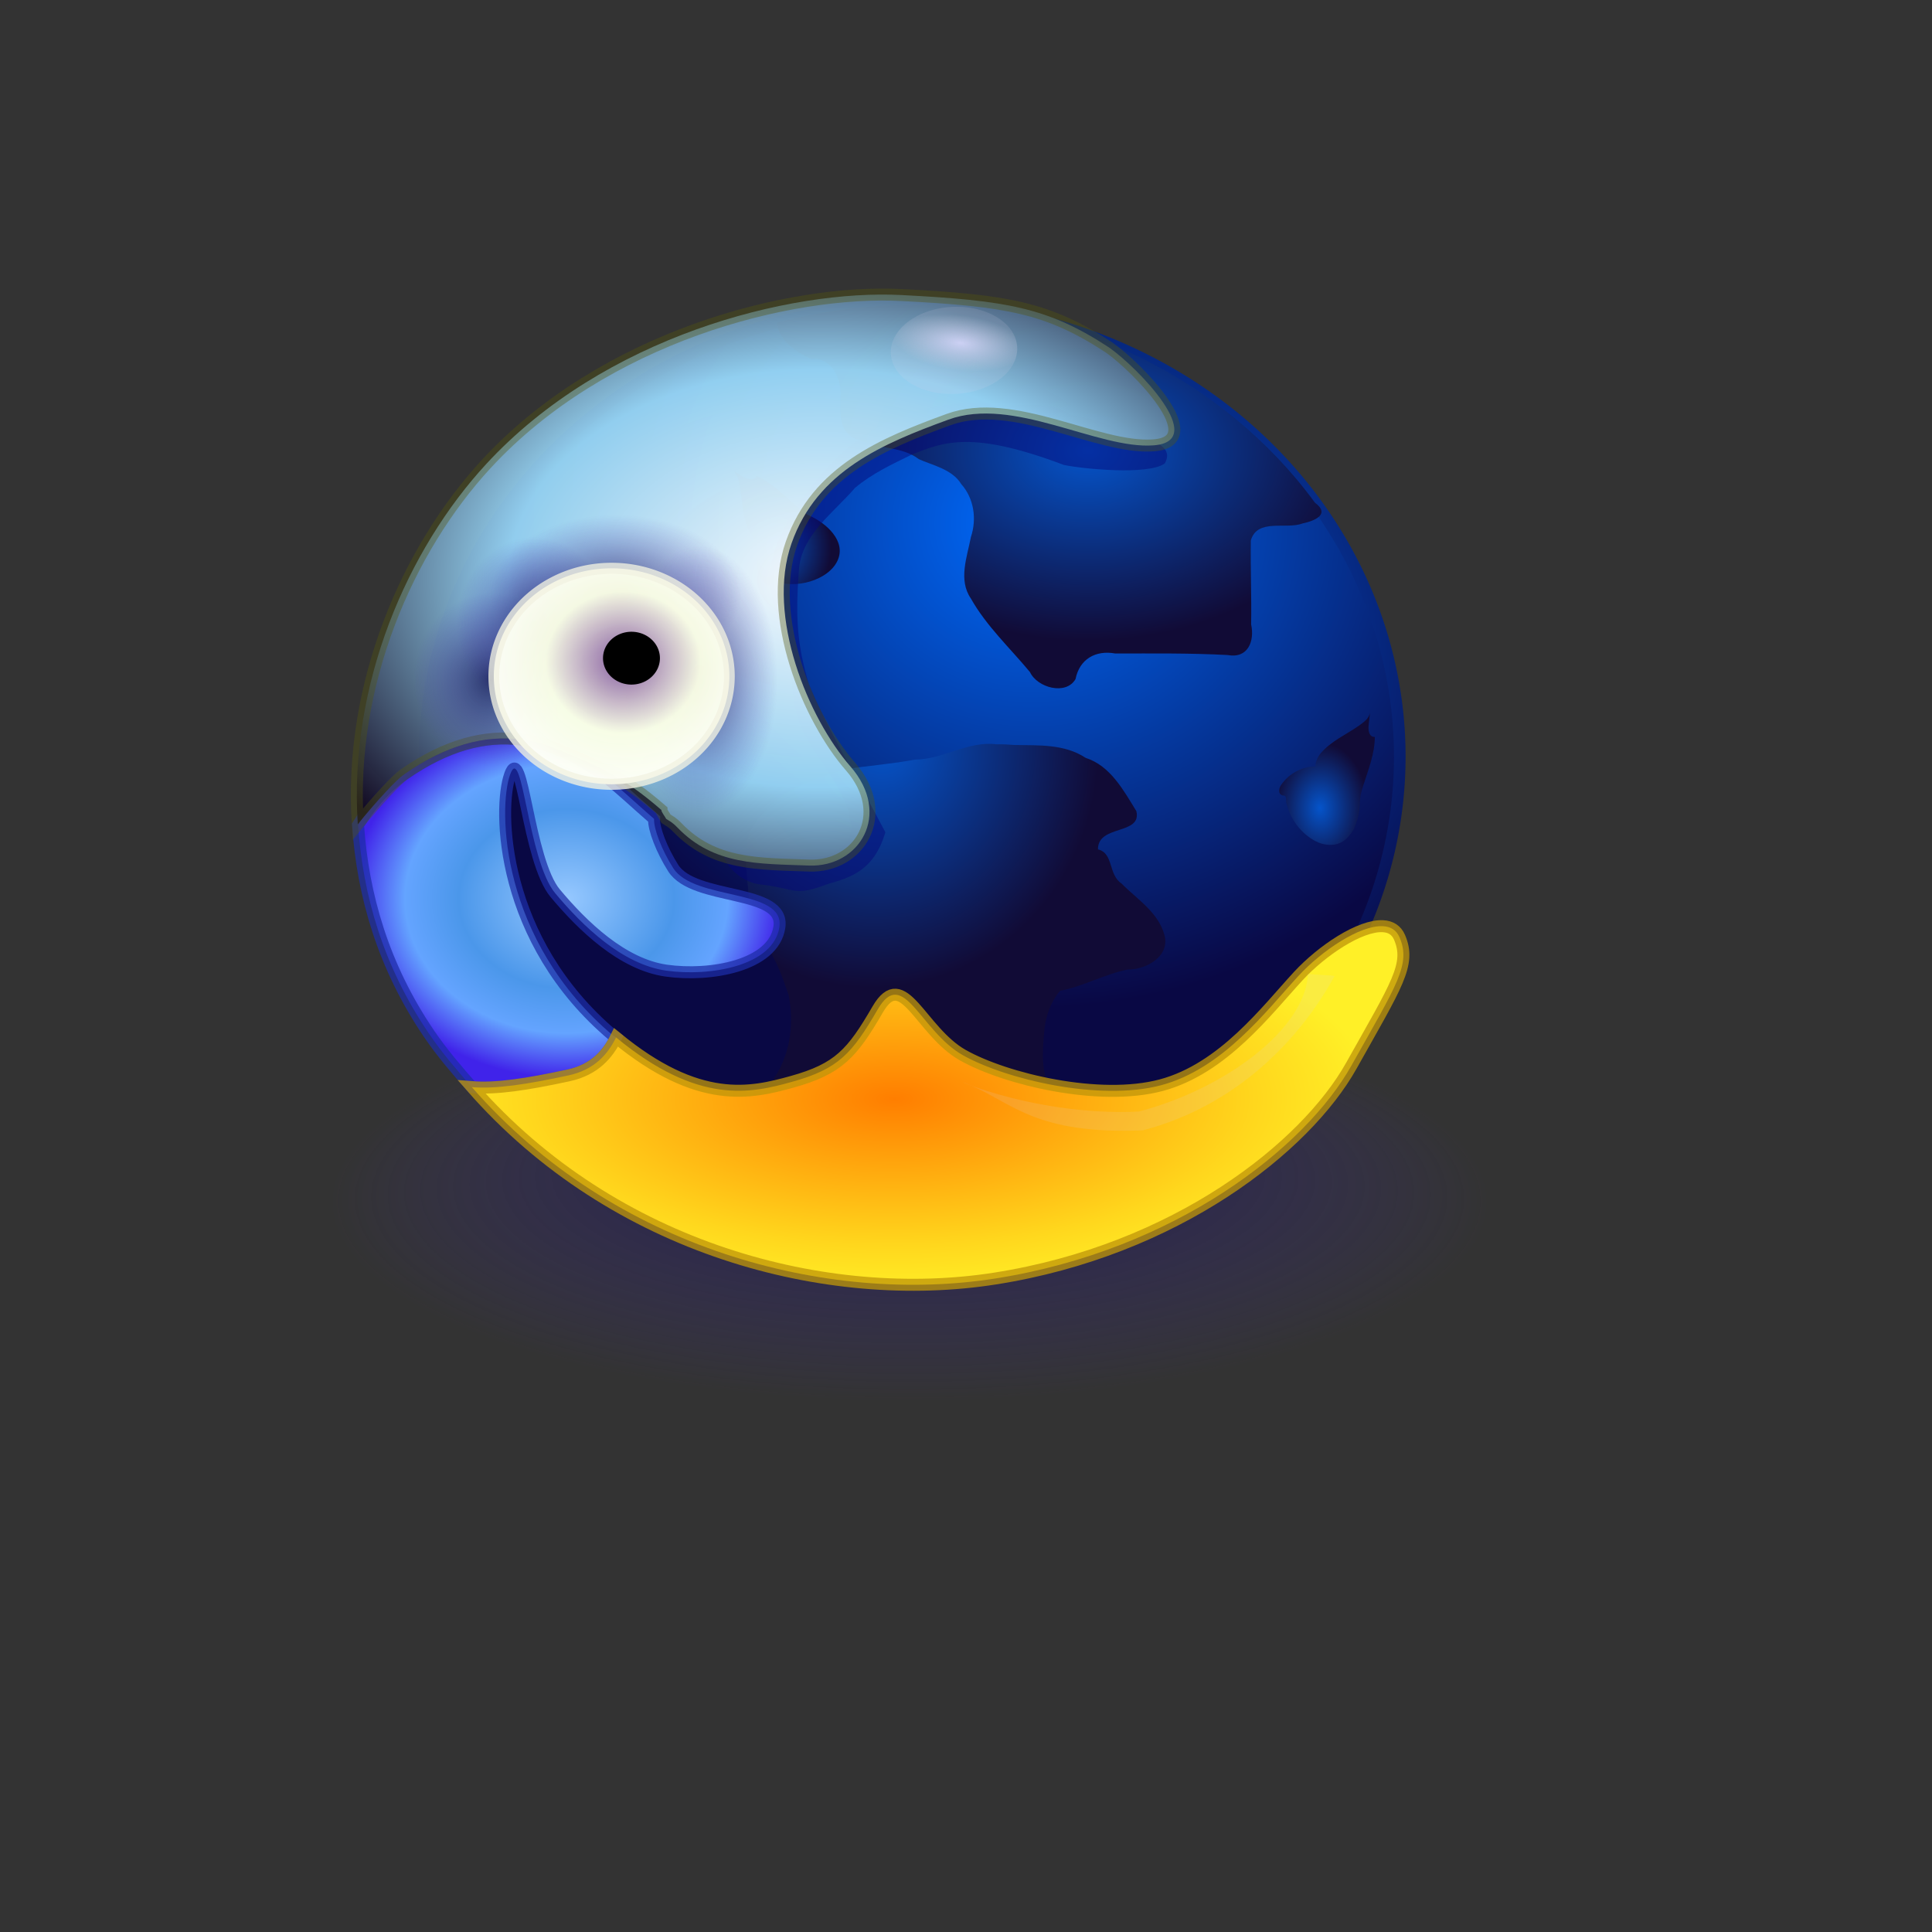 <?xml version="1.0" encoding="UTF-8" standalone="no"?>
<!DOCTYPE svg PUBLIC "-//W3C//DTD SVG 20010904//EN"
"http://www.w3.org/TR/2001/REC-SVG-20010904/DTD/svg10.dtd">
<!-- Created with Inkscape (http://www.inkscape.org/) --><svg height="8in" id="svg1" inkscape:version="0.39cvs" sodipodi:docbase="C:\My Documents\My Pictures" sodipodi:docname="crazybrowser.svg" sodipodi:version="0.32" width="8in" xmlns="http://www.w3.org/2000/svg" xmlns:cc="http://web.resource.org/cc/" xmlns:dc="http://purl.org/dc/elements/1.1/" xmlns:inkscape="http://www.inkscape.org/namespaces/inkscape" xmlns:rdf="http://www.w3.org/1999/02/22-rdf-syntax-ns#" xmlns:sodipodi="http://sodipodi.sourceforge.net/DTD/sodipodi-0.dtd" xmlns:xlink="http://www.w3.org/1999/xlink">
  <rect width="100%" height="100%" fill="#333333" stroke="none"/>
  <defs id="defs3">
    <linearGradient id="linearGradient1679">
      <stop id="stop1680" offset="0" style="stop-color:#04003f;stop-opacity:0.69;"/>
      <stop id="stop1681" offset="1" style="stop-color:#4531ae;stop-opacity:0;"/>
    </linearGradient>
    <linearGradient id="linearGradient1668">
      <stop id="stop1669" offset="0" style="stop-color:#dedbff;stop-opacity:0.835;"/>
      <stop id="stop1670" offset="1" style="stop-color:#d5d2e5;stop-opacity:0.134;"/>
    </linearGradient>
    <linearGradient id="linearGradient4138">
      <stop id="stop4139" offset="0" style="stop-color:#96c8ff;stop-opacity:1;"/>
      <stop id="stop4140" offset="0.5" style="stop-color:#4b97ea;stop-opacity:1;"/>
      <stop id="stop4141" offset="0.75" style="stop-color:#64a4ff;stop-opacity:1;"/>
      <stop id="stop4142" offset="1" style="stop-color:#4023ea;stop-opacity:1;"/>
    </linearGradient>
    <linearGradient id="linearGradient4131">
      <stop id="stop4132" offset="0" style="stop-color:#ff7e00;stop-opacity:1;"/>
      <stop id="stop4136" offset="0.75" style="stop-color:#ffd71d;stop-opacity:1;"/>
      <stop id="stop4134" offset="1" style="stop-color:#fff027;stop-opacity:1;"/>
    </linearGradient>
    <linearGradient id="linearGradient4122">
      <stop id="stop4123" offset="0" style="stop-color:#85589e;stop-opacity:0.973;"/>
      <stop id="stop4126" offset="0.5" style="stop-color:#fbffe6;stop-opacity:0.961;"/>
      <stop id="stop4125" offset="1" style="stop-color:#ffffff;stop-opacity:1;"/>
    </linearGradient>
    <linearGradient id="linearGradient4117">
      <stop id="stop4118" offset="0" style="stop-color:#050024;stop-opacity:0.973;"/>
      <stop id="stop4120" offset="1" style="stop-color:#1a0049;stop-opacity:0.443;"/>
    </linearGradient>
    <linearGradient id="linearGradient4112">
      <stop id="stop4113" offset="0" style="stop-color:#ffffff;stop-opacity:0.973;"/>
      <stop id="stop4115" offset="0.542" style="stop-color:#97d5f4;stop-opacity:0.961;"/>
      <stop id="stop4114" offset="1" style="stop-color:#0f061f;stop-opacity:0.949;"/>
    </linearGradient>
    <linearGradient id="linearGradient4073">
      <stop id="stop4074" offset="0" style="stop-color:#161337;stop-opacity:0.835;"/>
      <stop id="stop4075" offset="1" style="stop-color:#d5d2e5;stop-opacity:0.134;"/>
    </linearGradient>
    <linearGradient id="linearGradient4070">
      <stop id="stop4071" offset="0" style="stop-color:#0554ca;stop-opacity:1;"/>
      <stop id="stop4072" offset="1" style="stop-color:#110b36;stop-opacity:1;"/>
    </linearGradient>
    <linearGradient id="linearGradient4063">
      <stop id="stop4064" offset="0" style="stop-color:#006bfd;stop-opacity:1;"/>
      <stop id="stop4065" offset="1" style="stop-color:#090844;stop-opacity:1;"/>
    </linearGradient>
    <radialGradient cx="0.561" cy="0.375" fx="0.561" fy="0.375" id="radialGradient4077" inkscape:collect="always" r="0.484" xlink:href="#linearGradient4070"/>
    <radialGradient cx="0.355" cy="0.023" fx="0.379" fy="0.008" id="radialGradient4079" inkscape:collect="always" r="0.491" xlink:href="#linearGradient4070"/>
    <radialGradient cx="0.446" cy="0.711" fx="0.435" fy="0.711" id="radialGradient4080" inkscape:collect="always" r="0.485" xlink:href="#linearGradient4070"/>
    <radialGradient cx="0.383" cy="0.609" fx="0.383" fy="0.609" id="radialGradient4082" inkscape:collect="always" r="0.485" xlink:href="#linearGradient4070"/>
    <radialGradient cx="0.623" cy="0.242" fx="0.623" fy="0.242" id="radialGradient4110" inkscape:collect="always" r="0.536" xlink:href="#linearGradient4063"/>
    <radialGradient cx="0.548" cy="0.496" fx="0.548" fy="0.504" id="radialGradient4111" inkscape:collect="always" r="0.671" xlink:href="#linearGradient4112"/>
    <radialGradient cx="0.549" cy="0.435" fx="0.549" fy="0.435" id="radialGradient4121" inkscape:collect="always" r="0.658" xlink:href="#linearGradient4122"/>
    <radialGradient cx="0.447" cy="0.458" fx="0.45" fy="0.458" id="radialGradient4130" inkscape:collect="always" r="0.516" xlink:href="#linearGradient4131"/>
    <radialGradient cx="0.488" cy="0.463" fx="0.488" fy="0.463" id="radialGradient4137" inkscape:collect="always" r="0.506" xlink:href="#linearGradient4138"/>
    <radialGradient cx="0.635" cy="0.373" fx="0.635" fy="0.373" id="radialGradient4143" inkscape:collect="always" r="0.5" xlink:href="#linearGradient4063"/>
    <radialGradient cx="143.944" cy="784.018" fx="144.23" fy="784.018" gradientTransform="scale(2.165,0.462)" gradientUnits="userSpaceOnUse" id="radialGradient1667" inkscape:collect="always" r="15.495" xlink:href="#linearGradient1668"/>
    <radialGradient cx="0.5" cy="0.5" fx="0.5" fy="0.5" id="radialGradient1678" inkscape:collect="always" r="0.5" xlink:href="#linearGradient1679"/>
    <radialGradient cx="224.905" cy="1358.137" fx="224.905" fy="1358.137" gradientTransform="scale(2.165,0.462)" gradientUnits="userSpaceOnUse" id="radialGradient1710" inkscape:collect="always" r="47.156" xlink:href="#linearGradient1668"/>
    <radialGradient cx="0.512" cy="0.455" fx="0.51" fy="0.321" id="radialGradient1741" inkscape:collect="always" r="0.366" xlink:href="#linearGradient1679"/>
  </defs>
  <sodipodi:namedview bordercolor="#666666" borderopacity="1.0" id="base" inkscape:cx="459.48230" inkscape:cy="234.09491" inkscape:pageopacity="0.0" inkscape:pageshadow="2" inkscape:window-height="579" inkscape:window-width="800" inkscape:window-x="-4" inkscape:window-y="-4" inkscape:zoom="0.50000000" pagecolor="#ffffff"/>
  <path d="M 635.527 683.07 A 266.234 97.333 0 1 0 103.058,683.07 A 266.234 97.333 0 1 0 635.527 683.07 z" id="path1742" sodipodi:cx="369.29263" sodipodi:cy="683.06952" sodipodi:rx="266.23422" sodipodi:ry="97.332947" sodipodi:type="arc" style="fill:url(#radialGradient1741);fill-opacity:1;fill-rule:evenodd;stroke:none;stroke-width:1pt;stroke-linecap:butt;stroke-linejoin:miter;stroke-opacity:1;" transform="matrix(1.186,0,0,1.108,-83.963,-269.284)"/>
  <path d="M 635.527 683.07 A 266.234 97.333 0 1 0 103.058,683.07 A 266.234 97.333 0 1 0 635.527 683.07 z" id="path1740" sodipodi:cx="369.29263" sodipodi:cy="683.06952" sodipodi:rx="266.23422" sodipodi:ry="97.332947" sodipodi:type="arc" style="fill:url(#radialGradient1741);fill-opacity:1;fill-rule:evenodd;stroke:none;stroke-width:1pt;stroke-linecap:butt;stroke-linejoin:miter;stroke-opacity:1;" transform="matrix(0.871,0,0,1.039,32.517,-229.087)"/>
  <path d="M 276.69 220.921 A 55.997 53.526 0 1 0 164.696,220.921 A 55.997 53.526 0 1 0 276.69 220.921 z" id="path4157" sodipodi:cx="220.69292" sodipodi:cy="220.92081" sodipodi:rx="55.996712" sodipodi:ry="53.526268" sodipodi:type="arc" style="fill:url(#radialGradient4110);fill-opacity:1;fill-rule:evenodd;stroke:url(#radialGradient4143);stroke-width:1pt;stroke-linecap:butt;stroke-linejoin:miter;stroke-opacity:1;" transform="matrix(3.461,0,0,3.356,-401.19,-440.646)"/>
  <path d="M 362.663,121.164 C 344.505,121.159 326.351,123.568 308.813,128.273 C 309.623,135.524 316.375,139.779 322.36,142.711 C 330.341,141.897 334.482,150.286 334.077,157.198 C 333.883,163.855 333.136,172.702 341.411,174.84 C 348.914,178.594 358.507,177.315 365.221,182.501 C 370.129,184.835 378.443,186.361 382.118,192.442 C 387.214,198.171 388.332,206.348 385.942,213.512 C 384.435,221.399 380.866,230.524 385.923,237.894 C 392.125,248.889 401.452,257.548 409.423,267.163 C 412.395,273.45 423.82,276.498 427.547,269.923 C 429.124,262.03 435.484,258.336 443.359,259.779 C 458.24,259.769 473.125,259.589 487.983,260.381 C 496.1,261.891 498.784,254.88 497.345,248.205 C 497.538,237.077 497.063,225.928 497.225,214.824 C 499.798,205.923 511.215,210.582 517.827,208.069 C 522.673,207.032 528.953,204.405 522.704,199.824 C 486.105,149.674 424.363,120.752 362.663,121.164 z " id="path4158" style="font-size:12;font-style:normal;font-variant:normal;font-weight:100;font-stretch:ultra-condensed;color:#000000;fill:url(#radialGradient4077);fill-opacity:1;fill-rule:evenodd;stroke:none;stroke-width:1pt;stroke-linecap:butt;stroke-linejoin:miter;stroke-miterlimit:4;stroke-dashoffset:0;stroke-opacity:1;marker:none;marker-start:none;marker-mid:none;marker-end:none;font-family:Bitstream Vera Sans;letter-spacing:0;text-anchor:start;writing-mode:lr;"/>
  <path d="M 396.138,295.873 C 384.836,294.422 374.872,301.893 363.699,301.96 C 354.634,303.675 345.389,304.345 336.301,305.729 C 321.363,309.815 305.123,316.721 297.726,331.241 C 295.252,339.949 297.301,349.144 297.708,358.013 C 298.05,365.318 297.862,371.91 304.594,375.96 C 308.848,381.823 311.142,388.881 313.512,395.632 C 315.866,407.559 313.965,420.833 306.27,430.537 C 300.976,438.099 295.853,446.731 296.801,456.327 C 294.872,460.562 281.289,464.589 291.577,467.661 C 339.42,485.471 394.194,484.635 441.069,464.137 C 448.898,464.63 453.466,454.922 444.719,452.304 C 437.164,444.686 424.183,444.701 418.694,434.702 C 413.203,426.97 414.5,417.12 415.273,408.249 C 416.056,403.044 417.916,397.862 421.415,393.852 C 430.688,392.07 439.135,387.251 448.319,385.383 C 455.454,385.523 465.05,380.242 462.947,371.941 C 460.569,362.686 452.094,357.565 445.789,351.188 C 440.453,347.595 442.778,339.201 436.46,337.643 C 436.351,327.672 454.016,332.06 451.718,322.433 C 446.625,314.195 441.438,304.432 431.575,301.27 C 423.19,295.714 412.919,296.323 403.364,296.15 C 400.96,295.977 398.55,295.814 396.138,295.873 z " id="path4159" style="fill:url(#radialGradient4079);fill-opacity:1;fill-rule:evenodd;stroke:none;stroke-width:1pt;stroke-linecap:butt;stroke-linejoin:miter;stroke-opacity:1;"/>
  <path d="M 544.552,283.194 C 544.338,285.666 541.988,287.134 540.174,288.493 C 535.097,292.028 529.189,294.587 525.071,299.342 C 523.838,300.833 522.904,302.684 522.918,304.657 C 517.617,304.716 512.383,307.512 509.378,311.871 C 508.369,313.139 507.85,315.782 509.958,316.232 C 511.937,316.044 510.857,318.641 511.566,319.927 C 513.137,325.933 517.254,331.301 522.722,334.267 C 526.338,336.238 531.179,336.653 534.558,333.967 C 538.673,330.655 540.154,325.153 540.559,320.094 C 540.48,317.331 541.089,314.622 541.987,312.023 C 543.998,305.814 546.477,299.57 546.519,292.95 C 544.01,293.037 543.836,289.953 544.08,288.132 C 544.196,286.482 544.525,284.85 544.552,283.194 z " id="path4160" style="fill:url(#radialGradient4080);fill-opacity:1;fill-rule:evenodd;stroke:none;stroke-width:1pt;stroke-linecap:butt;stroke-linejoin:miter;stroke-opacity:1;"/>
  <path d="M 207.27,293.985 C 192.688,292.08 177.303,296.225 160.697,307.757 C 152.094,313.731 146.574,321.074 142.336,327.971 C 144.214,355.731 152.292,384.058 170.549,410.938 C 175.791,418.656 181.65,425.395 187.566,432.152 C 197.246,432.92 209.302,431.081 225.966,427.487 C 236.481,425.22 241.706,418.881 244.887,412.382 C 244.45,412.022 244.097,411.977 243.655,411.605 C 198.775,373.794 197.924,321.343 202.792,307.868 C 207.659,294.393 209.77,341.996 220.704,355.072 C 231.639,368.147 247.393,383.355 264.815,385.837 C 282.237,388.319 307.553,383.979 309.821,368.511 C 312.088,353.042 275.961,358.22 267.614,345.076 C 263.061,337.907 259.803,329.439 260.001,325.528 C 244.957,312.475 238.361,304.719 221.6,297.872 C 216.895,295.95 212.131,294.62 207.27,293.985 z " id="path4164" style="fill:url(#radialGradient4137);fill-opacity:1;fill-rule:evenodd;stroke:#1d2ea8;stroke-width:3.568pt;stroke-linecap:butt;stroke-linejoin:miter;stroke-opacity:0.734;"/>
  <path d="M 290.985,186.95 C 296.682,189.493 292.754,211.276 301.836,215.33 C 297.517,224.853 304.828,237.265 307.755,230.81 C 315.799,234.401 329.335,230.782 332.955,222.803 C 336.472,215.047 328.456,207.957 321.655,204.921 C 316.765,202.738 309.651,193.143 300.76,189.174 C 299.109,192.814 294.015,188.302 290.985,186.95 z " id="path4161" style="fill:url(#radialGradient4082);fill-opacity:1;fill-rule:evenodd;stroke:none;stroke-width:1pt;stroke-linecap:butt;stroke-linejoin:miter;stroke-opacity:1;"/>
  <path d="M 287.515,334.573 C 297.802,336.99 308.028,340.982 318.774,340.208 C 327.862,342.662 341.12,336.416 337.717,325.386 C 334.539,308.527 318.713,297.366 315.988,280.27 C 314.068,269.653 314.95,258.406 310.111,248.452 C 306.079,237.884 304.382,225.76 309.332,215.171 C 314.718,202.317 323.615,191.188 333.188,181.206 C 350.885,164.502 376.496,157.688 400.352,161.107 C 408.815,161.209 418.291,159.368 425.53,164.987 C 433.112,166.53 440.937,167.315 446.588,173.128 C 451.617,173.618 468.027,175.5 462.995,184.244 C 456.27,188.983 430.711,186.413 422.937,184.842 C 386.528,171.071 375.161,175.571 362.318,180.771 C 354.538,184.564 346.454,188.376 339.846,193.964 C 331.241,204.048 318.226,212.748 317.516,227.26 C 316.32,244.406 316.625,255.866 321.546,271.898 C 328.614,289.092 340.66,309.343 351.952,330.83 C 347.492,346.086 337.963,348.875 329.297,351.325 C 315.252,356.656 316.885,353.244 302.348,351.591 C 294.52,350.946 285.071,342.449 287.515,334.573 z " id="path1644" sodipodi:nodetypes="cccccccccccccccccccc" style="fill:#050879;fill-opacity:0.476;fill-rule:nonzero;stroke:none;stroke-width:1pt;stroke-linecap:butt;stroke-linejoin:miter;stroke-opacity:1;"/>
  <path d="M 358.297,117.277 C 313.965,114.995 240.101,133.662 193.164,184.584 C 162.206,218.169 138.549,271.646 142.224,327.638 C 149.947,318.142 157.694,309.842 160.697,307.757 C 177.303,296.225 192.688,292.08 207.27,293.985 C 212.131,294.62 216.895,295.95 221.6,297.872 C 238.361,304.719 247.867,308.921 262.911,321.974 C 262.87,322.79 264.226,324.367 264.815,325.528 C 266.179,326.431 267.147,326.746 269.293,328.971 C 283.814,344.026 301.57,343.315 321.576,344.076 C 341.582,344.837 354.72,323.766 338.033,304.647 C 321.347,285.529 304.443,244.945 314.635,216.016 C 324.826,187.086 351.146,176.285 376.994,166.813 C 402.842,157.341 436.389,178.727 458.609,177.031 C 480.828,175.335 452.1,146.003 440.92,138.158 C 416.583,122.196 400.136,119.431 358.297,117.277 z " id="path4162" sodipodi:nodetypes="cccccccccccccccz" style="fill:url(#radialGradient4111);fill-opacity:1;fill-rule:evenodd;stroke:#55570f;stroke-width:3.568pt;stroke-linecap:butt;stroke-linejoin:miter;stroke-opacity:0.373;"/>
  <path d="M 341.62 364.352 A 31.013 11.451 0 1 0 279.594,364.352 A 31.013 11.451 0 1 0 341.62 364.352 z" id="path1671" sodipodi:cx="310.60660" sodipodi:cy="364.35187" sodipodi:rx="31.012949" sodipodi:ry="11.450934" sodipodi:type="arc" style="font-size:12;font-style:normal;font-variant:normal;font-weight:100;font-stretch:ultra-condensed;color:#000000;fill:url(#radialGradient1667);fill-opacity:1;fill-rule:evenodd;stroke:none;stroke-width:1pt;stroke-linecap:butt;stroke-linejoin:miter;stroke-miterlimit:4;stroke-dashoffset:0;stroke-opacity:1;marker:none;marker-start:none;marker-mid:none;marker-end:none;font-family:Bitstream Vera Sans;letter-spacing:0;text-anchor:start;writing-mode:lr;" transform="matrix(0.779,0.132,-0.603,1.471,356.979,-437.676)"/>
  <path d="M 126.915 433.535 A 24.333 24.333 0 1 0 78.248,433.535 A 24.333 24.333 0 1 0 126.915 433.535 z" id="path1677" sodipodi:cx="102.58129" sodipodi:cy="433.53458" sodipodi:rx="24.333237" sodipodi:ry="24.333237" sodipodi:type="arc" style="fill:url(#radialGradient1678);fill-opacity:1;fill-rule:evenodd;stroke:none;stroke-width:1pt;stroke-linecap:butt;stroke-linejoin:miter;stroke-opacity:1;" transform="matrix(1.268,0,0,1.424,65.107,-347.211)"/>
  <use height="1052.362" id="use1682" transform="translate(35.307,15.268)" width="744.094" x="0" xlink:href="#path1677" y="0"/>
  <use height="1052.362" id="use1683" transform="translate(17.176,-22.082)" width="744.094" x="0" xlink:href="#path1677" y="0"/>
  <use height="1052.362" id="use1684" transform="matrix(1.51,0,-3.093632e-2,0.861,-52.481,4.293)" width="744.094" x="0" xlink:href="#path1677" y="0"/>
  <use height="1052.362" id="use1685" transform="matrix(1.619,0,0,0.907,-71.119,-8.907)" width="744.094" x="0" xlink:href="#path1677" y="0"/>
  <use height="1052.362" id="use1686" transform="translate(83.019,-14.314)" width="744.094" x="0" xlink:href="#path1677" y="0"/>
  <use height="1052.362" id="use1687" transform="matrix(1,0,0,1.541,83.019,-146.048)" width="744.094" x="0" xlink:href="#path1677" y="0"/>
  <use height="1052.362" id="use1688" transform="matrix(1.603,0,0,1.124,-72.394,-0.529)" width="744.094" x="0" xlink:href="#path1677" y="0"/>
  <g id="g1672" transform="translate(-7.634,-206.117)">
    <path d="M 203.413 212.895 A 14.557 13.004 0 1 0 174.299,212.895 A 14.557 13.004 0 1 0 203.413 212.895 z" id="path4166" sodipodi:cx="188.85574" sodipodi:cy="212.89548" sodipodi:rx="14.557226" sodipodi:ry="13.004456" sodipodi:type="arc" style="fill:url(#radialGradient4121);fill-opacity:1;fill-rule:evenodd;stroke:#f3f3e2;stroke-width:1pt;stroke-linecap:butt;stroke-linejoin:miter;stroke-opacity:0.778;" transform="matrix(3.216,0,0,3.301,-356.612,-227.816)"/>
    <path d="M 203.413 212.895 A 14.557 13.004 0 1 0 174.299,212.895 A 14.557 13.004 0 1 0 203.413 212.895 z" id="path4167" sodipodi:cx="188.85574" sodipodi:cy="212.89548" sodipodi:rx="14.557226" sodipodi:ry="13.004456" sodipodi:type="arc" style="fill:#000000;fill-opacity:1;fill-rule:evenodd;stroke:#000000;stroke-width:1pt;stroke-linecap:butt;stroke-linejoin:miter;stroke-opacity:1;" transform="matrix(0.743,0,0,0.768,118.334,304.248)"/>
  </g>
  <path d="M 549.74,368.177 C 540.636,367.701 525.44,377.859 516.042,388.058 C 503.51,401.658 486.154,424.808 461.632,431.375 C 437.109,437.941 399.823,429.043 382.815,419.49 C 365.807,409.938 359.025,383.823 348.893,401.275 C 338.761,418.728 333.406,424.885 314.859,430.042 C 298.589,434.565 277.782,439.504 244.887,412.382 C 241.706,418.881 236.481,425.22 225.966,427.487 C 209.302,431.081 197.246,432.92 187.566,432.152 C 244.294,496.951 329.262,518.65 395.578,508.233 C 467.553,496.927 519.049,455.999 537.201,423.6 C 555.354,391.201 560.934,383.378 556.345,372.62 C 555.098,369.696 552.775,368.336 549.74,368.177 z " id="path4163" style="fill:url(#radialGradient4130);fill-opacity:1;fill-rule:evenodd;stroke:#c0960a;stroke-width:3.568pt;stroke-linecap:butt;stroke-linejoin:miter;stroke-opacity:0.76;"/>
  <path d="M 454.282,449.333 C 412.111,451.049 402.609,438.667 386.024,431.507 C 371.549,425.257 408.085,443.945 452.667,441.871 C 487.351,432.771 519.167,408.753 519.928,387.035 C 520.066,387.506 530.373,387.568 530.483,388.05 C 517.553,411.685 492.82,439.223 454.282,449.333 z " id="path1697" sodipodi:nodetypes="cscccc" style="font-size:12;font-style:normal;font-variant:normal;font-weight:100;font-stretch:ultra-condensed;color:#000000;fill:url(#radialGradient1710);fill-opacity:1;fill-rule:evenodd;stroke:none;stroke-width:1pt;stroke-linecap:butt;stroke-linejoin:miter;stroke-miterlimit:4;stroke-dashoffset:0;stroke-opacity:1;marker:none;marker-start:none;marker-mid:none;marker-end:none;font-family:Bitstream Vera Sans;letter-spacing:0;text-anchor:start;writing-mode:lr;"/>
  <path d="M 341.62 364.352 A 31.013 11.451 0 1 0 279.594,364.352 A 31.013 11.451 0 1 0 341.62 364.352 z" id="path1709" sodipodi:cx="310.60660" sodipodi:cy="364.35187" sodipodi:rx="31.012949" sodipodi:ry="11.450934" sodipodi:type="arc" style="font-size:12;font-style:normal;font-variant:normal;font-weight:100;font-stretch:ultra-condensed;color:#000000;fill:url(#radialGradient1667);fill-opacity:1;fill-rule:evenodd;stroke:none;stroke-width:1pt;stroke-linecap:butt;stroke-linejoin:miter;stroke-miterlimit:4;stroke-dashoffset:0;stroke-opacity:1;marker:none;marker-start:none;marker-mid:none;marker-end:none;font-family:Bitstream Vera Sans;letter-spacing:0;text-anchor:start;writing-mode:lr;" transform="matrix(0.603,0.151,-0.446,1.888,331.468,-300.794)"/>
</svg>
